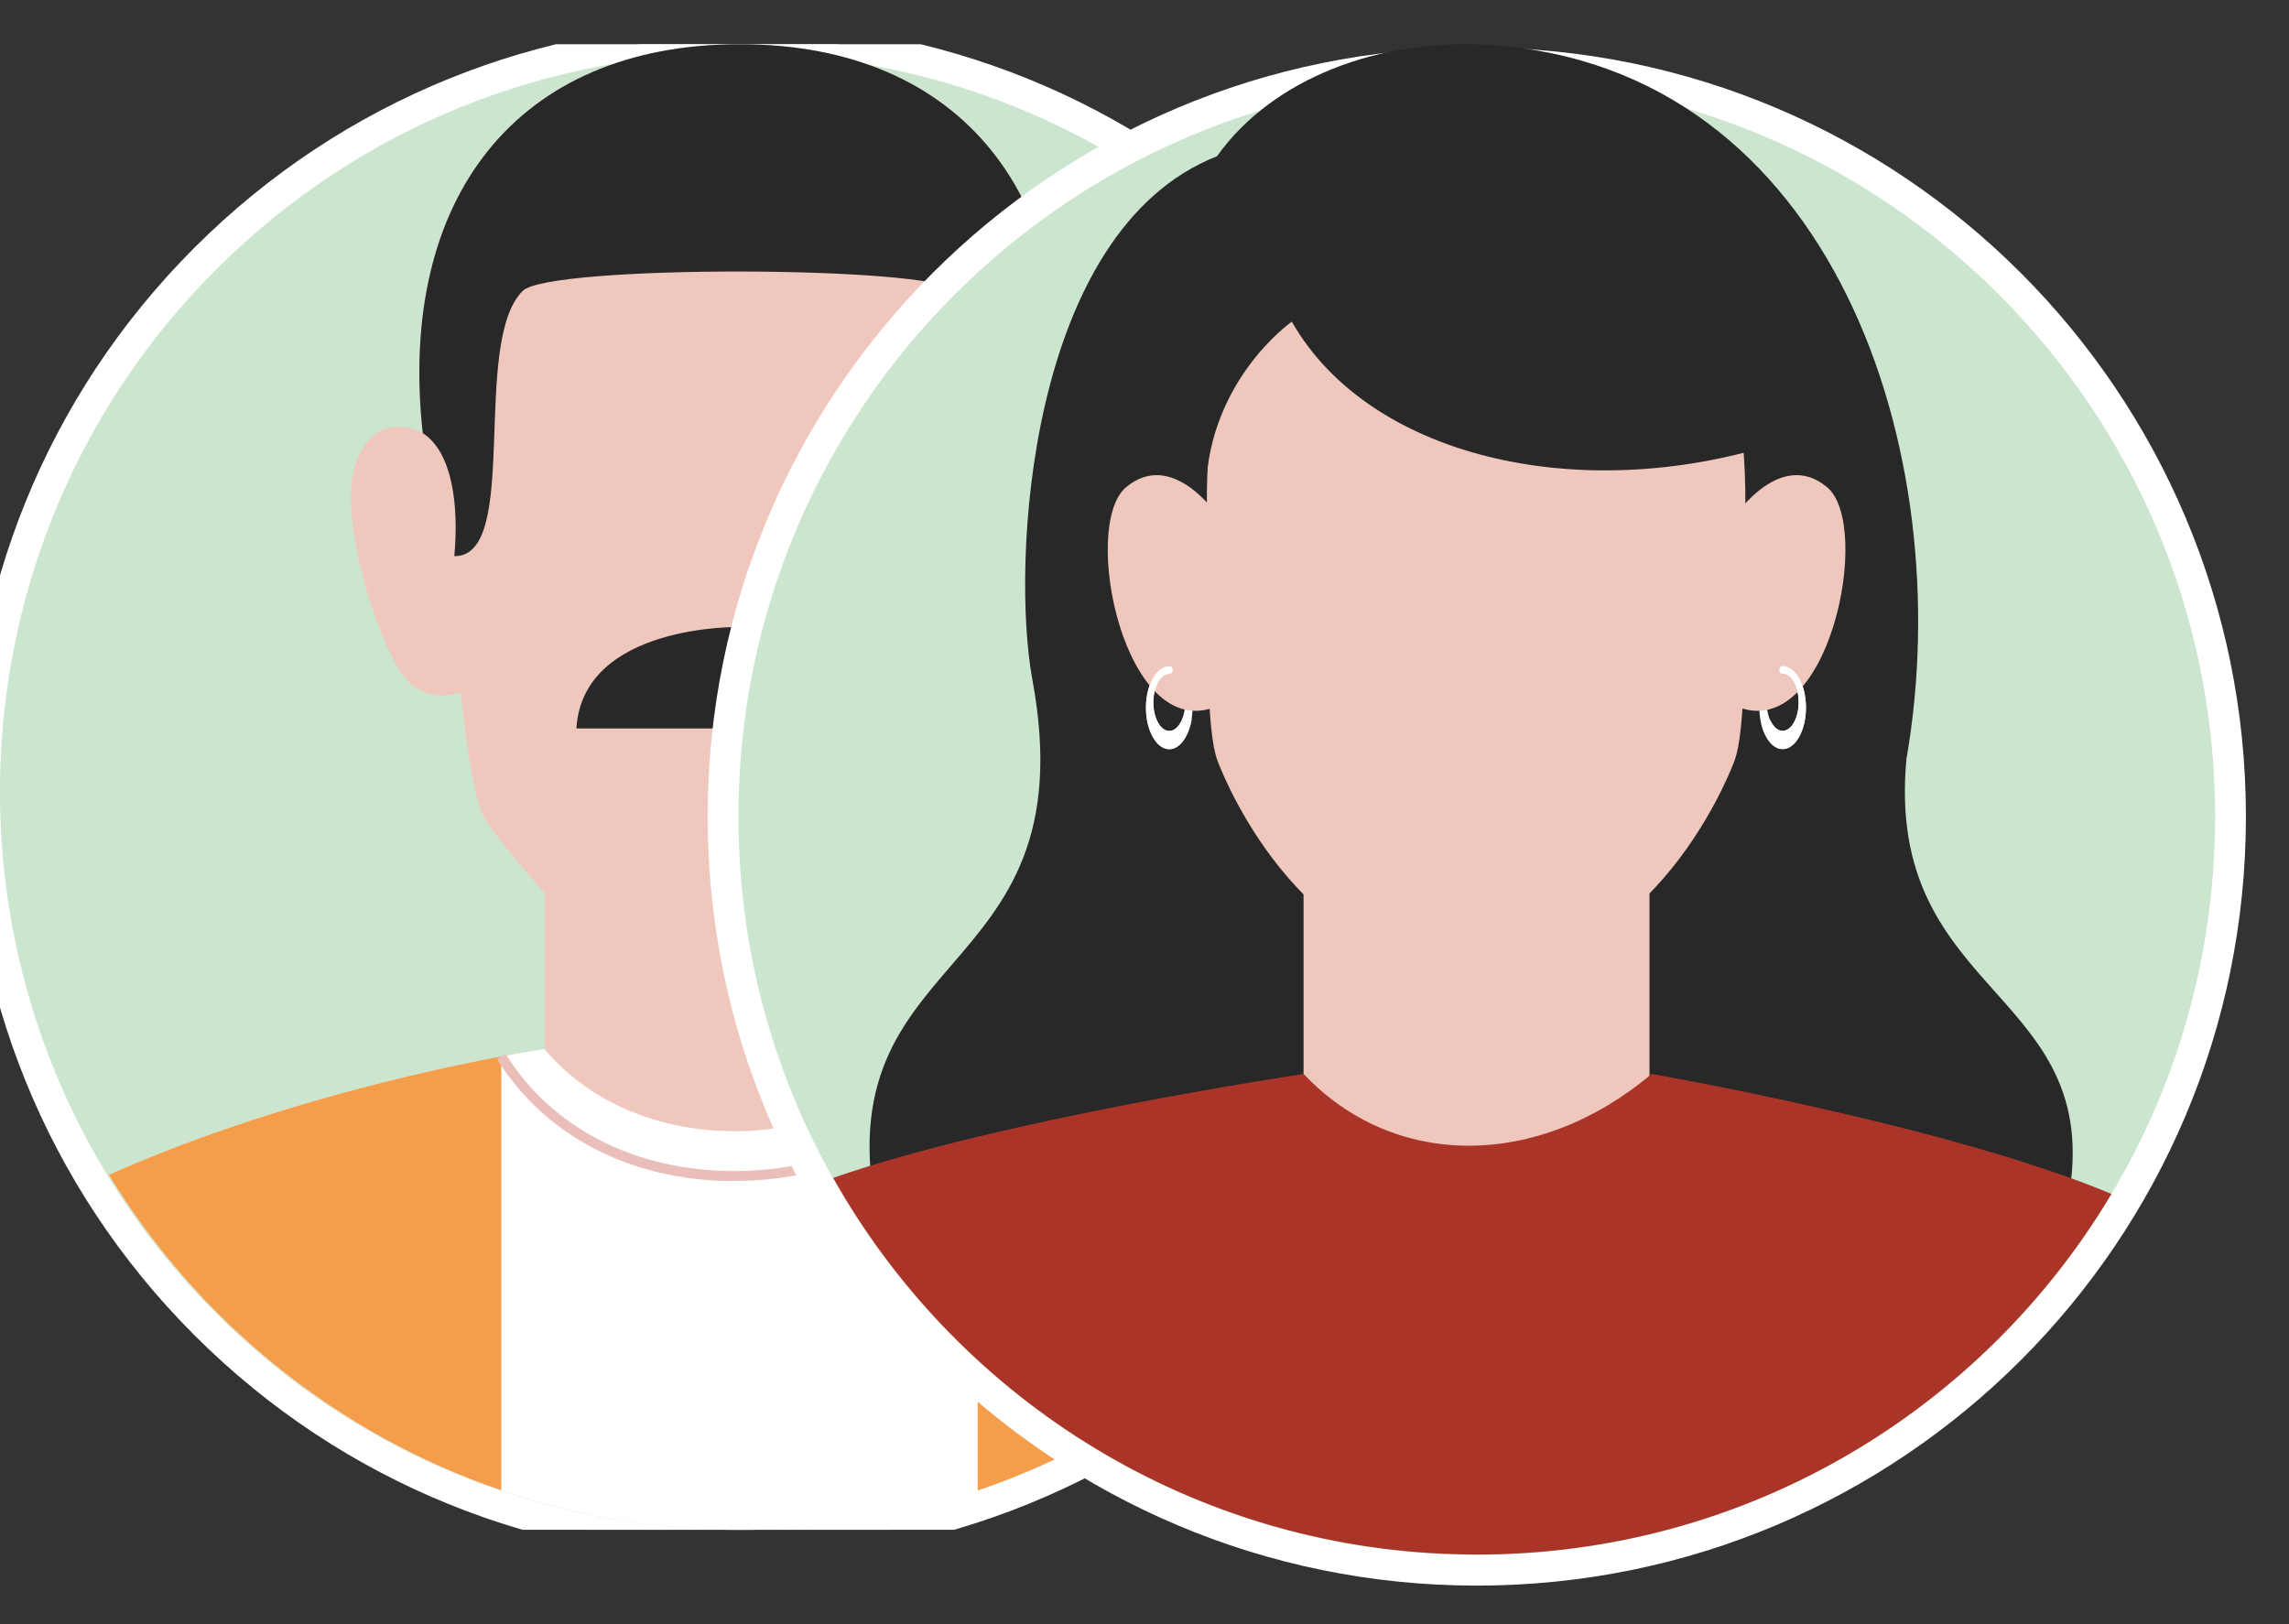 <svg width="31" height="22" viewBox="0 0 31 22" fill="none" xmlns="http://www.w3.org/2000/svg">
<rect x="0" y="0" width="31" height="22" fill="#333333" stroke="none"/>
<g clip-path="url(#clip0_9953_4539)">
<path d="M17.218 17.939C21.204 13.953 21.204 7.489 17.218 3.502C13.231 -0.484 6.767 -0.484 2.781 3.502C-1.206 7.489 -1.206 13.953 2.781 17.939C6.767 21.926 13.231 21.926 17.218 17.939Z" fill="#CBE5CF" stroke="white" stroke-width="0.417"/>
<path d="M12.666 9.404H7.375V15.38H12.666V9.404Z" fill="#F0C7BD"/>
<path d="M18.566 15.916C15.743 14.656 12.665 14.21 12.665 14.21C11.253 15.683 8.622 15.704 7.375 14.21C7.375 14.21 4.297 14.656 1.474 15.916C3.229 18.797 6.4 20.723 10.021 20.723C13.641 20.723 16.812 18.798 18.568 15.916H18.566Z" fill="white"/>
<path d="M13.241 14.307V20.19C15.476 19.431 17.358 17.899 18.567 15.914C16.483 14.984 14.262 14.497 13.241 14.307Z" fill="#F49E4C"/>
<path d="M6.789 14.309C5.762 14.502 3.55 14.988 1.474 15.914C2.681 17.895 4.557 19.425 6.789 20.187V14.309Z" fill="#F49E4C"/>
<path d="M9.945 15.998C9.929 15.998 9.911 15.998 9.895 15.998C8.528 15.984 7.375 15.382 6.731 14.345L6.846 14.273C7.464 15.269 8.577 15.848 9.897 15.862C11.271 15.875 12.536 15.267 13.184 14.271L13.297 14.345C12.633 15.366 11.352 15.996 9.945 15.996V15.998Z" fill="#EABFB9"/>
<path d="M15.202 6.22C14.91 5.522 14.314 5.866 14.314 5.866C14.658 2.693 13.045 0.599 10.02 0.599C6.994 0.599 5.381 2.693 5.725 5.866C5.725 5.866 5.129 5.523 4.837 6.22C4.545 6.917 5.079 8.555 5.408 9.076C5.738 9.595 6.238 9.377 6.238 9.377C6.238 9.377 6.36 10.574 6.512 10.98C6.664 11.387 8.389 13.254 8.896 13.538C9.561 13.931 10.543 13.931 11.139 13.538C11.646 13.254 13.371 11.387 13.524 10.98C13.676 10.574 13.796 9.355 13.796 9.355C13.796 9.355 14.298 9.597 14.629 9.076C14.959 8.556 15.492 6.919 15.2 6.22H15.202Z" fill="#F0C7BD"/>
<path d="M13.81 8.62L13.734 9.347L13.867 9.361L13.943 8.634L13.81 8.62Z" fill="#C46966"/>
<path d="M14.814 7.79L14.685 7.754C14.782 7.399 14.864 6.781 14.671 6.636C14.626 6.607 14.581 6.598 14.54 6.611C14.432 6.647 14.364 6.813 14.364 6.815L14.239 6.767C14.248 6.744 14.332 6.537 14.498 6.482C14.554 6.464 14.644 6.457 14.748 6.525C15.079 6.776 14.842 7.686 14.814 7.788V7.79Z" fill="#C46966"/>
<path d="M6.157 7.533C7.054 7.539 6.375 4.642 7.079 3.94C7.438 3.583 12.618 3.598 12.963 3.94C13.666 4.64 12.988 7.537 13.885 7.533C13.822 6.863 13.821 6.131 14.313 5.866C14.657 2.693 13.045 0.599 10.019 0.599C6.993 0.599 5.381 2.693 5.725 5.866C6.124 6.125 6.216 6.833 6.153 7.533H6.157Z" fill="#282828"/>
<path d="M10.021 8.493C10.021 8.493 7.894 8.447 7.806 9.867H12.235C12.147 8.447 10.021 8.493 10.021 8.493Z" fill="#282828"/>
</g>
<path d="M20 21.269C25.638 21.269 30.208 16.699 30.208 11.061C30.208 5.423 25.638 0.852 20 0.852C14.362 0.852 9.792 5.423 9.792 11.061C9.792 16.699 14.362 21.269 20 21.269Z" fill="#CBE5CF" stroke="white" stroke-width="0.417"/>
<path d="M25.823 10.258C26.531 6.141 24.836 0.908 20.173 0.609C18.686 0.514 17.233 1.061 16.482 2.116C13.91 3.13 13.693 7.648 13.981 9.203C14.77 13.467 10.97 12.732 11.934 16.734L19.875 16.297H20.18L27.98 16.398C28.637 13.379 25.5 13.581 25.821 10.26L25.823 10.258Z" fill="#282828"/>
<path d="M22.339 9.744H17.654V15.72H22.339V9.744Z" fill="#F0C7BD"/>
<path d="M28.595 16.172C26.39 15.245 22.368 14.547 22.368 14.547C20.823 15.848 18.871 15.838 17.656 14.547C17.656 14.547 13.582 15.151 11.284 15.955C12.927 18.873 15.99 20.885 19.539 21.046C19.698 21.052 19.856 21.057 20.017 21.057C23.667 21.052 26.855 19.092 28.597 16.17L28.595 16.172Z" fill="#AB3428"/>
<path d="M24.142 9.022C23.969 9.022 23.827 9.275 23.827 9.584C23.827 9.894 23.969 10.147 24.142 10.147C24.316 10.147 24.458 9.894 24.458 9.584C24.458 9.275 24.316 9.022 24.142 9.022ZM24.142 9.9C24.022 9.9 23.926 9.726 23.926 9.513C23.926 9.3 24.022 9.126 24.142 9.126C24.262 9.126 24.359 9.3 24.359 9.513C24.359 9.726 24.262 9.9 24.142 9.9Z" fill="white"/>
<path d="M15.519 9.584C15.519 9.894 15.661 10.147 15.834 10.147C16.008 10.147 16.15 9.894 16.15 9.584C16.15 9.275 16.008 9.022 15.834 9.022C15.661 9.022 15.519 9.275 15.519 9.584ZM15.618 9.513C15.618 9.3 15.714 9.126 15.834 9.126C15.954 9.126 16.051 9.3 16.051 9.513C16.051 9.726 15.954 9.9 15.834 9.9C15.714 9.9 15.618 9.726 15.618 9.513Z" fill="white"/>
<path d="M19.991 2.506C16.971 2.51 16.285 4.771 16.348 7.048C16.348 8.689 16.337 9.9 16.489 10.305C16.641 10.71 17.7 13.151 19.99 13.157C22.279 13.153 23.338 10.711 23.49 10.305C23.642 9.898 23.634 8.689 23.634 7.048C23.696 4.771 23.01 2.51 19.99 2.506H19.991Z" fill="#F0C7BD"/>
<path d="M16.48 6.971C16.48 6.971 15.873 6.077 15.25 6.6C14.626 7.123 15.233 10.09 16.48 9.567C17.727 9.044 16.48 6.971 16.48 6.971Z" fill="#F0C7BD"/>
<path d="M23.514 6.971C23.514 6.971 24.122 6.077 24.745 6.6C25.369 7.123 24.761 10.09 23.514 9.567C22.267 9.044 23.514 6.971 23.514 6.971Z" fill="#F0C7BD"/>
<path d="M16.101 9.732C16.08 9.732 16.057 9.728 16.037 9.724C16.032 9.724 16.026 9.719 16.023 9.716C15.985 9.827 15.917 9.902 15.838 9.902C15.718 9.902 15.621 9.728 15.621 9.515C15.621 9.302 15.718 9.13 15.836 9.128C15.908 9.119 15.89 9.02 15.836 9.024C15.662 9.024 15.521 9.277 15.521 9.587C15.521 9.896 15.662 10.149 15.836 10.149C15.981 10.149 16.103 9.972 16.141 9.733C16.128 9.733 16.116 9.733 16.101 9.733V9.732Z" fill="white"/>
<path d="M24.144 9.022C24.09 9.02 24.073 9.119 24.144 9.126C24.264 9.126 24.359 9.3 24.359 9.513C24.359 9.726 24.262 9.9 24.142 9.9C24.076 9.9 24.017 9.844 23.977 9.758C23.967 9.767 23.956 9.776 23.944 9.785C23.917 9.801 23.89 9.817 23.861 9.834C23.913 10.018 24.019 10.147 24.142 10.147C24.316 10.147 24.458 9.894 24.458 9.585C24.458 9.275 24.318 9.024 24.142 9.022H24.144Z" fill="white"/>
<path d="M16.329 6.788C16.3 5.188 17.495 4.357 17.495 4.357C18.57 6.242 21.533 6.881 24.24 5.946C24.24 5.946 23.977 1.419 19.749 1.684C15.521 1.949 16.331 6.786 16.331 6.786L16.329 6.788Z" fill="#282828"/>
<defs>
<clipPath id="clip0_9953_4539">
<rect width="20" height="20.122" fill="white" transform="translate(0 0.599)"/>
</clipPath>
</defs>
</svg>
